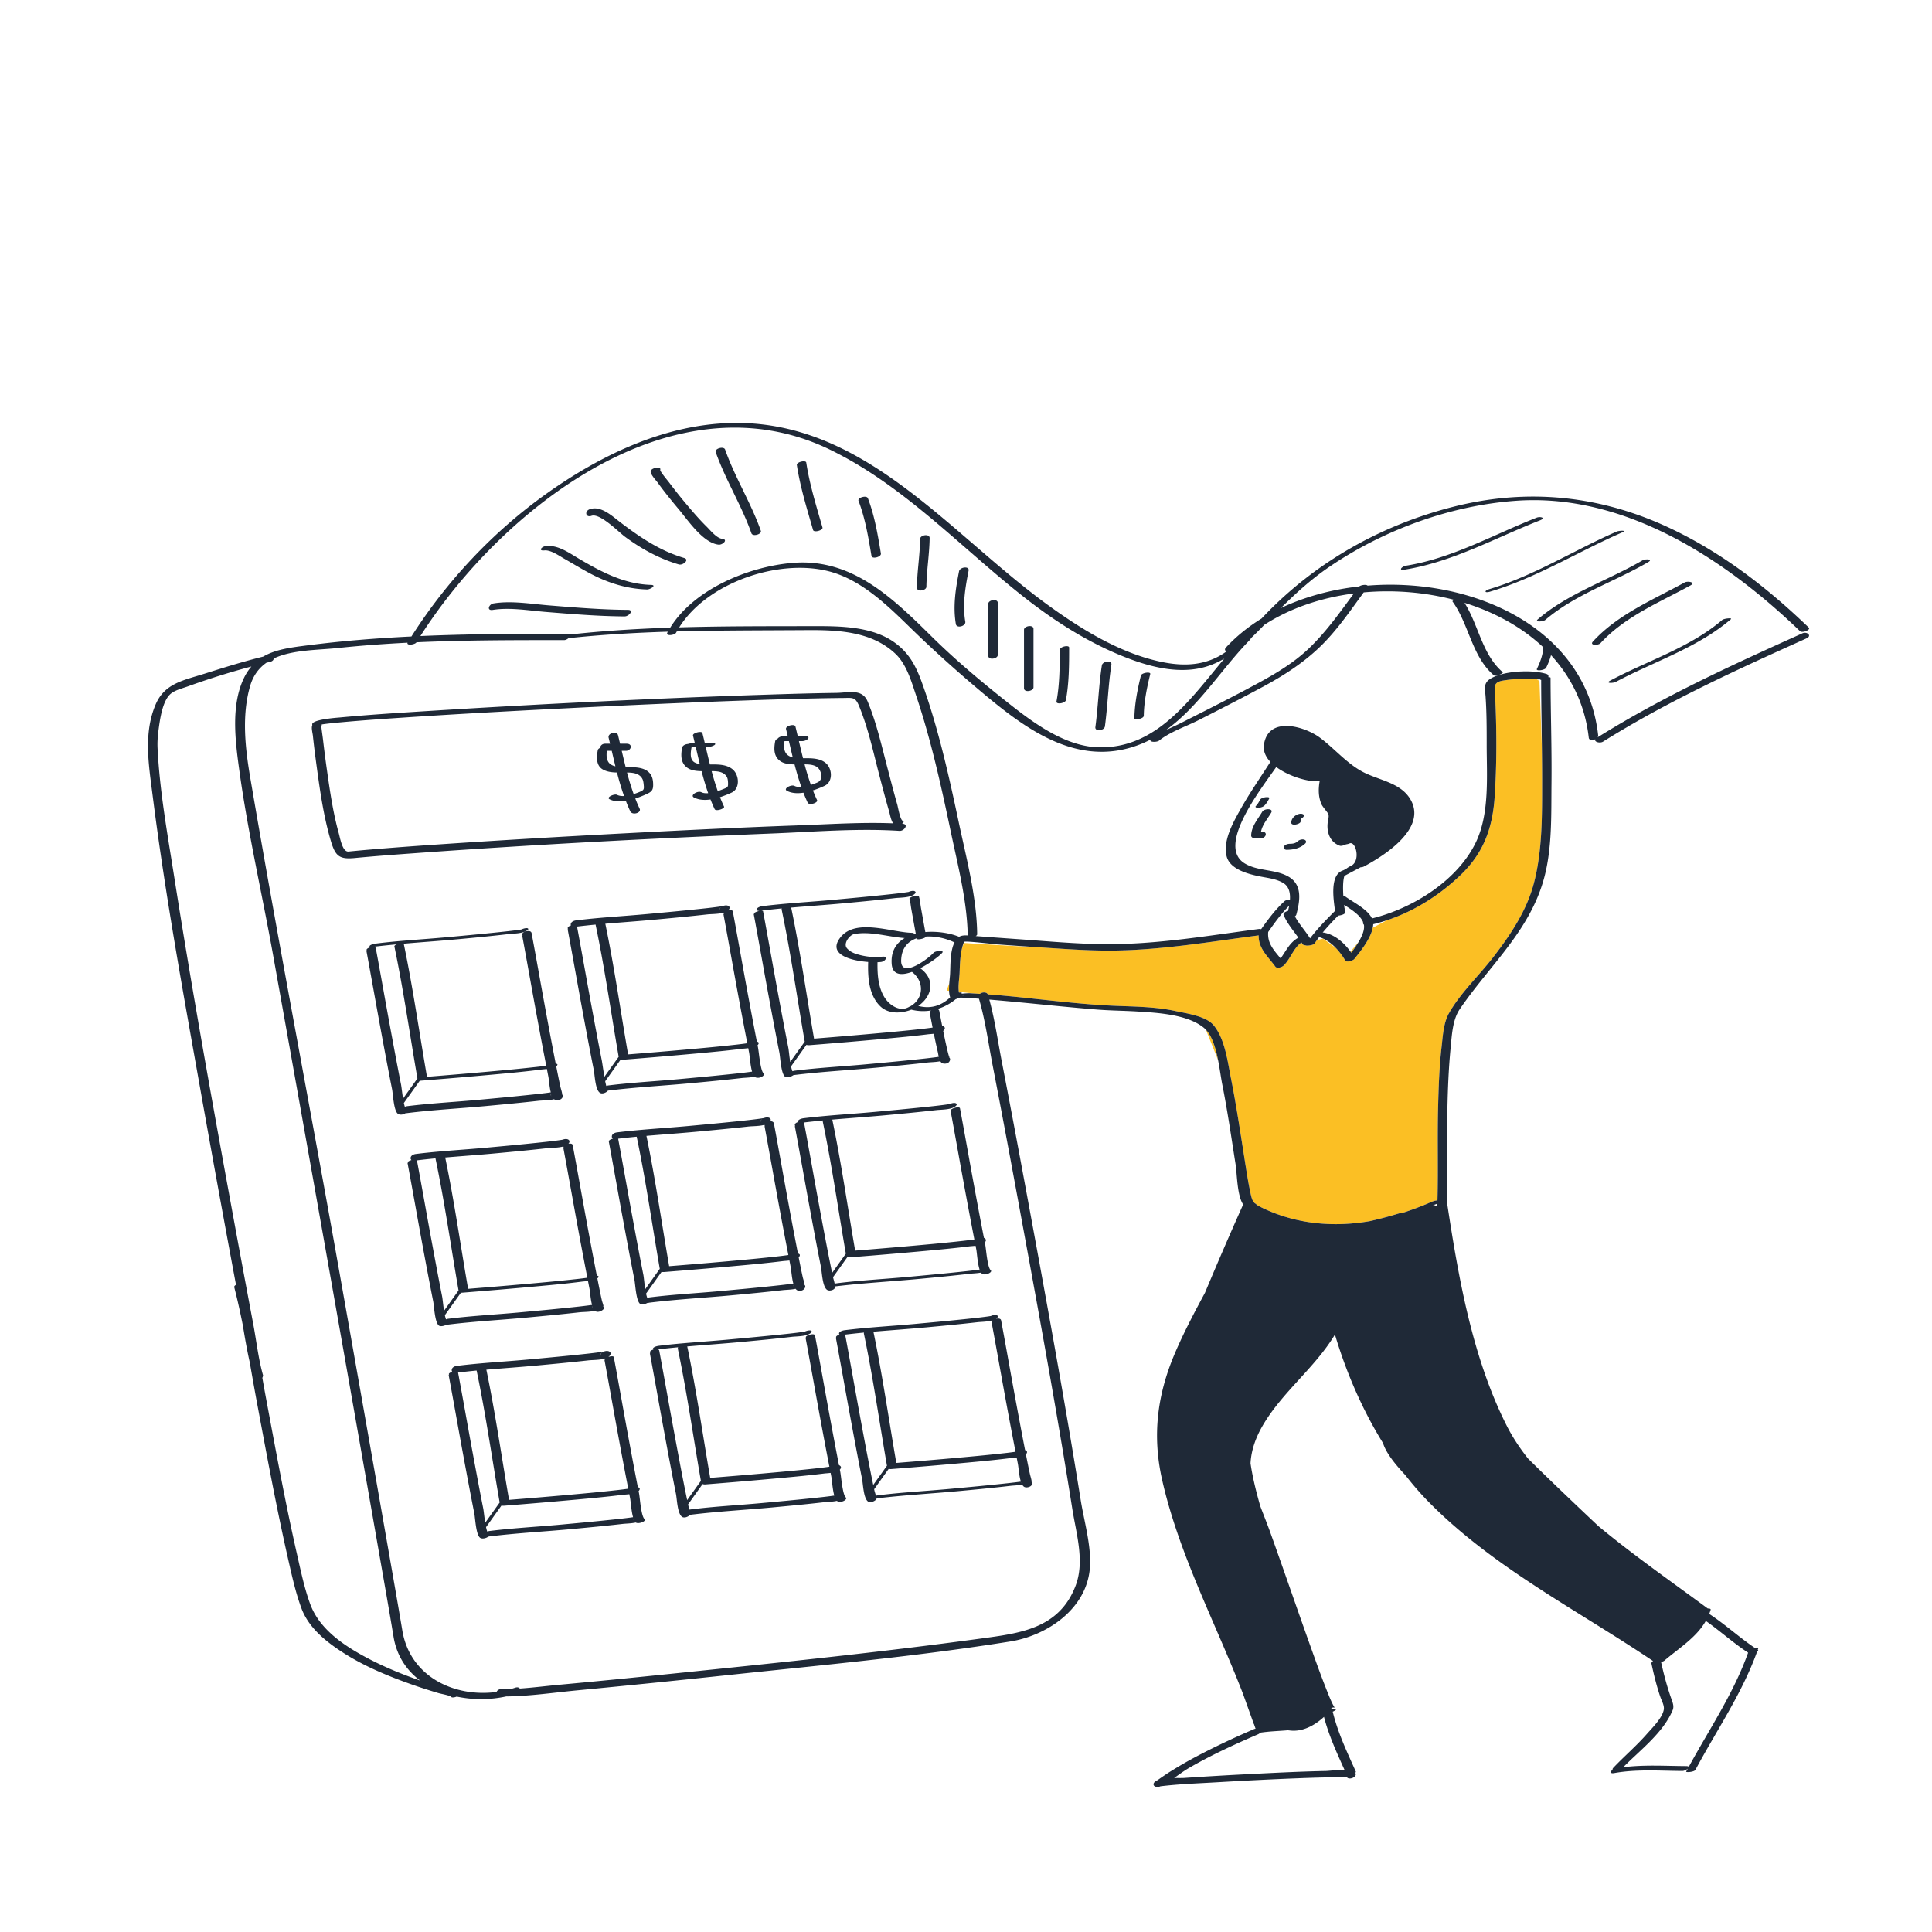 <svg xmlns="http://www.w3.org/2000/svg" xml:space="preserve" width="595.28" height="595.28"><path fill="#fbbf24" d="M441.393 371.275c.319.032.958-.178 1.485-.443l-.001.034c-.296.119-.681.273-1.128.45a18.942 18.942 0 0 0-.356-.041zm-69.832-53.995 3.76 9.401c-.716-3.62-1.788-7.313-3.76-9.401zm-76.117-11.67 4.717.496c.585.032 1.171.071 1.756.108.701-.561 2.029-.649 2.43.151 12.829.956 25.592 2.919 38.442 3.502 6.48.294 13.044.263 19.418 1.65 3.447.75 9.393 1.534 11.762 4.415 3.481 4.235 4.297 11.215 5.327 16.39 1.645 8.267 2.878 16.604 4.195 24.927.515 3.25.997 6.518 1.681 9.738.434 2.045.598 2.99 1.541 3.825.208.057.352.16.397.313.489.348 1.135.698 2.03 1.125 10.381 4.952 21.811 5.942 32.954 3.994 4.914-1.104 8.903-2.362 8.903-2.362l1.688-.355a93.328 93.328 0 0 0 6.979-2.599c1-.42 2.116-1.04 3.239-1.049.26-9.616-.054-19.251.203-28.869.164-6.121.362-12.272 1.063-18.359.386-3.357.573-7.462 2.281-10.469 3.552-6.255 9.266-11.59 13.652-17.277 5.235-6.788 10.208-14.169 12.451-22.552 2.747-10.265 2.588-21.465 2.599-32.028.003-3.188-.026-6.375-.063-9.563l-.755-20.885-.772-.579c-.071-.005-.144-.011-.228-.015a50.372 50.372 0 0 0-2.128-.084c-2.263-.031-4.563-.012-6.81.304-2.314.326-4.067.489-3.862 3.049.103 1.283.178 2.568.232 3.854.405 9.687.412 19.468-.24 29.144-.646 9.578-3.381 17.254-10.525 24.092-6.44 6.165-14.244 11.122-22.744 13.937-1.76.943-3.279 1.749-4.287 2.281-.699 3.423-3.646 7.089-5.683 9.625-.374.465-2.364 1.153-2.764.484-.812-1.356-1.803-2.725-2.959-3.923l-3.897-2.834-1.924.481c-.228.322-.458.643-.674.973-.433.66-2.675.827-2.858.574-.397.003-.747-.109-.909-.39-.06-.104-.127-.202-.189-.305h-.322c-2.28 1.703-3.254 5.025-5.312 6.985-.482.459-1.997 1.01-2.515.301-2.34-3.203-5.214-5.554-5.153-9.655a1.923 1.923 0 0 1-.317.072c-14.346 1.892-28.736 4.333-43.234 4.617-7.64.149-15.264-.405-22.883-.905l-.125-.009c-12.34-.611-24.252-1.405-24.252-1.405l-.575 1.581c-.614 2.467-.664 5.192-.757 7.636-.061 1.574-.506 4.043-.224 5.847zm123.197-15.433-2.531 3.037c.079.108.155.219.232.328.767-1.008 1.595-2.173 2.299-3.365zm-126.217 15.115a19.53 19.53 0 0 1 .066-2.345l-.824 2.265.758.08z"/><path fill="#1f2937" d="M391.685 250.395c-1.122 1.899-2.703 3.649-3.136 5.831h.229c1.97 0 1.351 2.046-.277 2.046h-1.667c-.596 0-1.357-.149-1.326-.902.117-2.837 2.042-4.935 3.418-7.267.619-1.051 3.568-1.079 2.759.292zm10.15 8.312c-.698-.192-1.532.059-2.049.549-.63.599-1.434.721-2.28.73-.681.007-1.527.189-1.9.836-.337.584.285 1.028.831 1.022 2.113-.023 4.141-.438 5.72-1.936.47-.446.28-1.035-.322-1.201zm-2.723-4.636c.448-.055 1.622-.376 1.643-.999.016-.476.159-.88.454-1.042.419-.23.854-.859.247-1.159-.641-.317-1.474-.056-2.054.264-.85.468-1.513 1.294-1.546 2.291-.023.651.761.705 1.256.645zm-11.418-5.177c.641-.035 1.468-.238 1.932-.718.615-.635 1.053-1.378 1.446-2.163.26-.518-1.021-.396-1.183-.369-.533.088-1.415.301-1.685.841-.338.675-.692 1.291-1.221 1.837-.47.486.408.588.711.572zm-256.401-29.786c35.295-2.216 70.639-3.971 105.986-5.107 6.802-.219 13.605-.419 20.411-.511 3.825-.052 7.962-1.404 9.658 2.683 2.744 6.617 4.335 13.776 6.156 20.685.97 3.68 1.91 7.371 2.959 11.029.227.791.864 4.639 1.66 5.004.524.241.292.615-.201.922.068.004.136.005.203.01 1.959.126.475 2.275-.983 2.182-12.921-.831-26.155.283-39.067.803-36.82 1.483-73.647 3.425-110.402 6.084-6.128.443-12.259.896-18.375 1.48-4.833.461-5.999-.638-7.41-5.44-2.15-7.319-3.25-14.982-4.28-22.526-.442-3.23-.862-6.466-1.199-9.709-.089-.858-.562-2.467-.166-3.304l.003-.005c-.771-1.708 7.895-2.273 8.492-2.329 8.836-.833 17.699-1.395 26.555-1.951zm43.278-.88c-17.195.867-34.389 1.793-51.567 2.952-5.726.386-11.453.78-17.168 1.298-1.841.167-3.685.334-5.52.568-.397.051-.794.109-1.191.169.026.157.002.339-.099.553-.063.132.38 3.094.475 3.908.341 2.962.714 5.921 1.133 8.873.958 6.75 1.919 13.609 3.748 20.189.414 1.488 1.122 5.829 3.013 5.639 2.375-.239 4.752-.454 7.13-.654a1300.75 1300.75 0 0 1 20.788-1.554c18.535-1.261 37.082-2.342 55.633-3.325 18.402-.975 36.811-1.877 55.227-2.541 9.606-.347 19.376-1.008 29.016-.62-.702-1.009-1-2.88-1.246-3.72-1.013-3.461-1.92-6.952-2.838-10.439-1.933-7.338-3.528-15.037-6.443-22.066-1.148-2.767-2.006-2.424-4.881-2.4-2.756.023-5.512.067-8.268.126-7.376.158-14.751.388-22.125.651-18.279.651-36.551 1.472-54.817 2.393zm-24.694 122.545c-8.173.757-16.427 1.19-24.573 2.202a2.134 2.134 0 0 1-.436.049c-.658.439-1.665.574-2.265.149-1.302-.921-1.514-6.128-1.789-7.511-1.151-5.795-2.237-11.603-3.313-17.413-1.559-8.426-3.033-16.869-4.605-25.293l.191.019c-.284-.265-.196-.651.688-.993.13-.051.384-.126.667-.179-.333.009-.574-.039-.588-.168v-.002c-.065-.592 1.736-.873 2.091-.917 7.227-.902 14.55-1.282 21.802-1.948 5.147-.473 10.294-.948 15.434-1.488 1.78-.187 3.561-.373 5.336-.596.62-.078 1.244-.147 1.861-.249.105-.018.193-.031.266-.043.724-.334 1.753-.583 2.028-.288l.027.029c.087.05.105.118.055.205-1.105 1.359-4.559 1.292-6.079 1.472-5.124.605-10.262 1.09-15.398 1.57-5.618.526-11.271.906-16.907 1.395a.18.18 0 0 1 .047.084c2.832 13.528 4.772 27.299 7.145 40.917.145-.01.33-.023.574-.043 1.429-.115 2.858-.23 4.288-.348 4.238-.348 8.475-.705 12.711-1.081 4.495-.399 8.991-.803 13.479-1.281 1.827-.194 3.658-.376 5.477-.639.071-.01.141-.023.211-.034-.899-4.599-1.77-9.203-2.624-13.81-1.621-8.745-3.151-17.507-4.782-26.25l.15.032c-.305-.39-.218-.907.664-1.248.549-.212 1.917-.455 2.083.44 1.512 8.105 2.928 16.229 4.428 24.336a1552.4 1552.4 0 0 0 2.998 15.854c.158.028.329.061.456.159.09.059.111.137.063.232-.04.177-.17.329-.354.463l.041.21c.405 2.051.806 4.103 1.259 6.144.131.59.773 2.481.386 2.208a.052.052 0 0 0-.011.002c.385.225.536.629.119 1.2l-.021.028c-.455.622-1.692.864-2.328.415-.032-.023-.06-.056-.091-.083-1.595.406-3.666.36-4.759.483-5.36.605-10.731 1.111-16.102 1.608zm10.058-53.715c-.082-.088-.008-.21.152-.339-.167.104-.262.221-.152.339zm9.915 50.025-.022-.067c-.158.226-.185.515.151.875-.256-.276-.267-.557-.129-.808zm-46.279-2.91c.143.717.332 2.575.615 4.314l4.434-6.208c-2.349-13.529-4.286-27.205-7.098-40.643-.05-.241.282-.483.736-.67-2.364.218-4.724.461-7.076.749a5.795 5.795 0 0 1-.182.033c.389-.002.732.096.795.434 1.571 8.424 3.043 16.867 4.605 25.293 1.033 5.569 2.067 11.141 3.171 16.698zm23.659 4.713c5.146-.472 10.294-.947 15.434-1.488 1.954-.206 3.909-.408 5.857-.662.395-.052.79-.108 1.184-.166-.437-1.729-.56-3.92-.753-4.887-.155-.772-.299-1.547-.452-2.32-.806.102-1.525.15-1.818.188-4.681.612-9.387 1.042-14.088 1.473a1798.67 1798.67 0 0 1-23.067 1.962c-.039.003-.11.01-.195.013l-4.894 6.852c.093.434.194.83.304 1.168.22-.093.456-.157.686-.186 7.227-.901 14.551-1.281 21.802-1.947zm15.271 67.059c-8.125.753-16.329 1.188-24.429 2.186-.198.05-.397.076-.586.078-.667.364-1.773.565-2.231.241-1.287-.911-1.5-6.079-1.773-7.454-1.151-5.795-2.237-11.603-3.313-17.413-1.559-8.426-3.033-16.869-4.605-25.293l.201-.001c-.234-.163-.119-.435.734-.765a4.02 4.02 0 0 1 .29-.092.65.65 0 0 1-.267-.464v-.002c-.097-.879.853-1.313 1.589-1.405 7.227-.902 14.55-1.282 21.802-1.948 5.146-.472 10.294-.947 15.434-1.488 1.954-.206 3.909-.408 5.857-.662.566-.074 1.133-.145 1.696-.237.27-.044.406-.067.464-.073.667-.272 1.52-.311 1.935.134l.027.029c.288.309.094.751-.125 1.021-.02.024-.046.044-.067.067.566-.095 1.23-.078 1.327.44 1.571 8.424 3.043 16.867 4.605 25.293.921 4.97 1.851 9.938 2.823 14.898.157.028.327.062.453.159.09.059.11.135.062.231-.039.176-.169.327-.351.461.063.316.121.634.184.951.388 1.952.77 3.907 1.211 5.848.131.577.783 2.193.314 1.862l-.094.025c.413.09.624.321.325.73l-.021.028c-.445.608-1.802 1.166-2.502.67-.05-.036-.095-.084-.142-.128-1.61.384-3.694.346-4.727.462-5.358.607-10.729 1.113-16.1 1.611zm20.06-3.431-.011-.033c-.142.188-.174.421.084.698-.207-.222-.203-.452-.073-.665zm-9.919-49.974c-.372-.398-.18-.814.241-1.122-.372.228-.727.602-.241 1.122zm-35.464 4.108c2.78 13.383 4.707 26.997 7.053 40.462.145-.01.331-.023.574-.043a1932.617 1932.617 0 0 0 16.999-1.429c4.495-.399 8.991-.804 13.479-1.281 1.827-.194 3.659-.375 5.477-.638.071-.01.141-.023.211-.034-.899-4.6-1.77-9.205-2.625-13.813-1.621-8.745-3.151-17.507-4.782-26.25l.183.023c-.12-.122-.173-.263-.135-.413-1.626.466-3.857.412-4.982.539-5.36.604-10.731 1.11-16.102 1.607-5.101.475-10.232.832-15.35 1.27zm-.94 42.858c.138.696.303 2.587.583 4.358l4.466-6.252c-2.349-13.53-4.286-27.206-7.098-40.644-.004-.021.002-.041.004-.062-1.914.181-3.823.388-5.728.619 1.57 8.42 3.042 16.858 4.603 25.281 1.032 5.572 2.066 11.143 3.17 16.7zm23.703 4.876c5.146-.473 10.294-.948 15.434-1.488 1.954-.205 3.909-.408 5.857-.662.397-.052.794-.109 1.19-.167-.479-1.731-.601-4.038-.803-5.048-.155-.773-.3-1.549-.452-2.322-.807.102-1.526.15-1.819.188-4.681.611-9.387 1.041-14.088 1.473-7.685.705-15.374 1.355-23.067 1.962-.038.003-.109.009-.192.013l-4.929 6.9c.104.481.22.924.352 1.286.245-.097.5-.161.714-.188 7.227-.902 14.551-1.282 21.803-1.947zm38.684 64.12-.021.028c-.411.562-2.082 1.012-2.681.588l-.015-.015c-1.38.319-3.001.316-4.03.435-5.247.604-10.506 1.101-15.764 1.59-8.433.785-16.948 1.234-25.355 2.269a2.82 2.82 0 0 1-.344.067c-.613.52-1.876.78-2.483.35-1.296-.917-1.508-6.107-1.782-7.486-1.151-5.795-2.237-11.603-3.313-17.413-1.559-8.426-3.033-16.869-4.605-25.293l.201.011c-.268-.219-.174-.556.703-.895a3.05 3.05 0 0 1 .205-.068.718.718 0 0 1-.15-.37v-.002c-.099-.898.809-1.351 1.578-1.447 7.227-.902 14.55-1.282 21.802-1.948 5.146-.472 10.294-.947 15.434-1.488 1.954-.206 3.909-.408 5.857-.662.566-.074 1.133-.145 1.696-.237.321-.053.462-.078.495-.077.659-.26 1.49-.285 1.913.168l.027.029c.29.311.111.788-.114 1.064a2.095 2.095 0 0 1-.445.393c.537-.158 1.607-.391 1.696.085 1.571 8.424 3.043 16.867 4.605 25.293.91 4.908 1.828 9.814 2.787 14.713.16.06.313.135.464.251.106.12.143.258.111.415a1.15 1.15 0 0 1-.337.568c.049.25.095.501.145.751.268 1.347.631 7.143 1.74 7.927l-.068.015c.144.079.186.202.048.391zm-13.313-50.616c-.426-.457-.159-.934.353-1.254-.415.221-.931.635-.353 1.254zm-35.458 4.139c2.754 13.264 4.674 26.753 6.991 40.103 6.043-.48 12.085-.982 18.124-1.522 4.438-.397 8.877-.798 13.307-1.279 1.689-.184 3.381-.362 5.063-.605l.235-.032c-.938-4.808-1.845-9.622-2.737-14.439-1.559-8.426-3.033-16.869-4.605-25.293h.202c-.143-.1-.157-.24.038-.407-1.634.53-3.981.465-5.164.599-5.36.604-10.731 1.11-16.102 1.607-5.102.472-10.233.829-15.352 1.268zm-.949 42.815c.141.708.319 2.58.601 4.333l4.448-6.228c-2.349-13.529-4.286-27.205-7.098-40.643v-.018c-1.91.181-3.815.388-5.716.618 1.567 8.406 3.036 16.831 4.595 25.238 1.032 5.571 2.066 11.143 3.17 16.7zm46.15 2.626c-.545-1.919-.711-4.823-.906-5.804-.084-.426-.164-.854-.248-1.28-.817.102-1.579.138-1.985.189-4.502.565-9.022.987-13.541 1.401a1798.67 1798.67 0 0 1-23.067 1.962c-.193.016-.52.022-.795-.052l-4.754 6.656c.111.517.234.985.374 1.359.244-.091.493-.15.69-.175 7.227-.902 14.55-1.282 21.802-1.948 5.146-.472 10.294-.947 15.434-1.488 1.954-.205 3.909-.408 5.857-.662.38-.048.759-.103 1.139-.158zm.241 1.03c-.168-.18-.177-.369-.088-.548l-.011-.031c-.101.164-.107.357.099.579zM230.4 306.14c.913 4.924 1.834 9.847 2.796 14.761.162.05.315.115.462.228a.366.366 0 0 1 .099.368 1.05 1.05 0 0 1-.341.542c.053.267.102.534.155.801.277 1.395.72 7.167 1.727 7.879l-.007.001c.173.108.212.284.024.541l-.021.028c-.519.709-1.957 1.065-2.692.545-.033-.023-.063-.062-.095-.091-1.377.303-2.98.304-3.975.418-5.247.605-10.506 1.101-15.764 1.59-8.427.785-16.937 1.234-25.338 2.267-.047.013-.094.022-.142.032-.48.621-1.756 1.155-2.478.644-1.429-1.011-1.554-5.494-1.857-7.01-1.142-5.705-2.212-11.423-3.273-17.144-1.621-8.745-3.151-17.507-4.782-26.25l.176.026c-.296-.319-.21-.762.675-1.105.042-.017.101-.035.158-.053a.698.698 0 0 1-.051-.19v-.002c-.095-.864.883-1.286 1.597-1.375 7.227-.902 14.551-1.282 21.802-1.948 5.147-.473 10.294-.948 15.434-1.488 1.954-.206 3.91-.408 5.858-.662.566-.074 1.133-.145 1.696-.237.238-.039.37-.061.44-.07.672-.281 1.543-.331 1.954.109l.027.029c.287.307.082.727-.133.992a1.806 1.806 0 0 1-.2.201c.582-.129 1.369-.189 1.465.329 1.571 8.425 3.042 16.868 4.604 25.294zm-8.428-25.609c-.335-.359-.188-.734.17-1.028-.331.226-.597.57-.17 1.028zm-35.467 4.087c2.768 13.315 4.692 26.859 7.02 40.26 5.731-.455 11.461-.93 17.188-1.439 4.496-.399 8.992-.804 13.479-1.281 1.777-.189 3.556-.375 5.327-.618.245-.034.49-.075.735-.109a1552.36 1552.36 0 0 1-2.751-14.516c-1.559-8.426-3.033-16.869-4.605-25.293l.194.017c-.142-.127-.186-.285-.083-.454-1.635.485-3.922.429-5.054.557-5.36.604-10.731 1.11-16.101 1.607-5.101.473-10.231.83-15.349 1.269zm-1.08 42.151c.154.782.458 3.025.793 5.004l4.401-6.162c-2.349-13.529-4.286-27.205-7.098-40.643-.006-.031-.001-.061-.002-.092-1.915.181-3.826.388-5.732.619.001.007.006.011.008.018 1.512 8.105 2.928 16.229 4.428 24.336 1.045 5.644 2.091 11.288 3.202 16.92zm46.454 3.879-.006-.018c-.09.149-.095.323.087.519-.152-.163-.162-.335-.081-.501zm-1.329-7.686c-.837.105-1.61.144-1.991.191-4.502.564-9.022.986-13.541 1.401-7.685.705-15.375 1.355-23.067 1.962a3.117 3.117 0 0 1-.742-.011l-4.741 6.638c.117.59.233 1.095.346 1.46.248-.089.498-.147.685-.17 7.227-.902 14.55-1.282 21.802-1.948 5.146-.472 10.294-.947 15.434-1.488 1.954-.206 3.909-.408 5.857-.662.379-.049.757-.104 1.135-.159-.551-1.933-.718-4.861-.914-5.848-.088-.454-.173-.911-.263-1.366zm4.81 21.536c.669-.275 1.527-.318 1.941.125l.027.029c.228.245.148.565-.002.823.523-.008 1.033.15 1.136.704 1.512 8.105 2.928 16.229 4.428 24.336a1572.37 1572.37 0 0 0 2.962 15.673c.162.059.315.134.467.25a.448.448 0 0 1 .11.412 1.14 1.14 0 0 1-.34.569l.003.015c.405 2.051.806 4.104 1.259 6.145.145.652.821 2.48.375 2.164a.077.077 0 0 1-.015.002c.417.253.591.701.151 1.304l-.021.028c-.487.667-1.659.874-2.333.397a1.732 1.732 0 0 1-.363-.375c-1.366.297-2.944.299-3.94.414-5.246.604-10.505 1.101-15.764 1.59-8.43.785-16.941 1.233-25.345 2.268a2.899 2.899 0 0 1-.643.092c-.699.373-1.748.622-2.203.3-1.28-.906-1.495-6.061-1.768-7.434-1.151-5.795-2.237-11.603-3.313-17.413-1.559-8.426-3.033-16.869-4.605-25.293l.197-.008c-.203-.131-.071-.365.757-.686a4.66 4.66 0 0 1 .352-.11.651.651 0 0 1-.349-.518v-.002c-.096-.875.863-1.304 1.592-1.395 7.227-.903 14.55-1.283 21.802-1.948 5.147-.472 10.294-.948 15.435-1.488 1.954-.206 3.909-.408 5.857-.662.566-.074 1.133-.145 1.696-.237.26-.042.394-.064.457-.071zm-.719 1.373c-.355-.381-.19-.78.2-1.083-.353.23-.659.591-.2 1.083zm-36.403 46.968c.137.689.292 2.591.572 4.374l4.477-6.268c-2.349-13.53-4.286-27.206-7.098-40.644-.005-.024-.001-.048-.003-.072-1.912.181-3.82.388-5.723.619 1.571 8.424 3.042 16.866 4.604 25.292 1.033 5.571 2.067 11.142 3.171 16.699zm46.332 3.084-.007-.022c-.123.165-.146.362.065.588-.173-.186-.168-.381-.058-.566zm-1.335-7.547c-.819.103-1.583.139-1.988.19-4.502.565-9.023.987-13.541 1.401-7.684.705-15.374 1.356-23.067 1.962-.19.015-.517.023-.792-.049l-4.786 6.7c.111.511.237.975.382 1.35a3.33 3.33 0 0 1 .717-.183c7.227-.902 14.55-1.282 21.802-1.948 5.147-.473 10.294-.948 15.434-1.488 1.954-.206 3.909-.408 5.857-.662.394-.051.788-.108 1.182-.165-.487-1.771-.615-4.125-.817-5.134-.13-.657-.253-1.316-.383-1.974zm-7.693-41.797c-1.622.444-3.809.392-4.915.517-5.36.604-10.731 1.11-16.102 1.608-5.101.473-10.231.829-15.349 1.268 2.76 13.282 4.682 26.792 7.001 40.161 6.044-.479 12.086-.981 18.125-1.522 4.438-.397 8.877-.798 13.307-1.279 1.689-.184 3.381-.362 5.063-.605l.236-.032a1469.33 1469.33 0 0 1-2.562-13.487c-1.621-8.745-3.151-17.507-4.782-26.25l.135.034a.822.822 0 0 1-.157-.413zm25.104 115.338-.021.028c-.507.694-1.97 1.06-2.691.55-.022-.016-.042-.043-.064-.062-1.375.31-2.979.31-3.995.426-5.247.604-10.506 1.101-15.764 1.59-8.431.785-16.944 1.233-25.35 2.268a3.026 3.026 0 0 1-.189.041c-.505.589-1.741 1.08-2.431.592-1.432-1.013-1.551-5.482-1.855-7-1.142-5.705-2.212-11.423-3.273-17.144-1.621-8.745-3.151-17.507-4.782-26.25l.178.025c-.294-.31-.208-.744.677-1.086.065-.025.156-.054.256-.083-.089-.042-.146-.1-.154-.178v-.002c-.064-.586 1.33-.909 1.709-.957 7.028-.877 14.146-1.259 21.198-1.904 5.205-.476 10.409-.955 15.608-1.494 2.097-.218 4.197-.428 6.288-.7.566-.074 1.133-.144 1.696-.236l.273-.044c.718-.335 1.738-.543 2.04-.219l.027.029c.148.159.078.258-.046.411-1.057 1.299-4.512 1.205-5.948 1.375-5.124.605-10.262 1.09-15.398 1.571-5.342.5-11.278.917-16.882 1.399 2.802 13.389 4.735 27.014 7.073 40.495 5.725-.455 11.449-.93 17.169-1.438 4.496-.399 8.992-.804 13.48-1.281 1.777-.189 3.556-.375 5.327-.618.25-.034.499-.076.748-.111-.929-4.771-1.831-9.548-2.715-14.327-1.559-8.426-3.033-16.869-4.605-25.293l.197.015c-.278-.243-.188-.605.694-.946.366-.142 1.875-.559 2.007.155 1.571 8.424 3.043 16.867 4.605 25.293.904 4.878 1.817 9.755 2.77 14.624.097.035.19.077.272.141.204.156.393.356.329.643a1.263 1.263 0 0 1-.334.598c.046.231.088.463.134.694.276 1.39.711 7.164 1.729 7.884a.059.059 0 0 1-.014.002c.17.104.21.274.027.524zm-13.371-50.834c-.112-.121-.054-.268.103-.417-.162.123-.244.265-.103.417zm-36.37 47.09c.267 1.343.539 2.686.821 4.026l4.228-5.92c-2.349-13.529-4.286-27.205-7.098-40.643a.758.758 0 0 1 .084-.52c-2.147.199-4.211.414-6.15.651a.547.547 0 0 1 .34.415c1.571 8.424 3.043 16.867 4.605 25.293 1.032 5.569 2.066 11.141 3.17 16.698zm46.149 2.639c-.544-1.932-.71-4.834-.905-5.816-.078-.392-.15-.785-.228-1.176-.793.099-1.542.133-1.978.188-4.502.564-9.023.986-13.541 1.401a1798.67 1798.67 0 0 1-23.067 1.962 2.09 2.09 0 0 1-.855-.108l-4.471 6.26c.037.166.069.333.107.499.06.265.221.721.341 1.121a3.11 3.11 0 0 1 .368-.074c7.227-.903 14.55-1.283 21.802-1.948 5.146-.472 10.294-.947 15.434-1.488 1.954-.206 3.909-.408 5.857-.662.379-.051.757-.106 1.136-.159zm.153.483a.277.277 0 0 0-.01-.026c-.095.159-.099.345.099.557-.162-.174-.173-.356-.089-.531zm-12.311-114.339c.053.01.105.021.158.03-.303-.37-.216-.867.667-1.208.046-.018.107-.037.166-.055-.013-.028-.028-.056-.032-.089v-.002c-.075-.684 1.201-1.018 1.677-1.077 7.227-.903 14.55-1.283 21.802-1.948 5.147-.473 10.294-.948 15.435-1.488 1.954-.205 3.909-.408 5.857-.662.566-.074 1.133-.145 1.696-.237l.303-.05c.708-.328 1.697-.487 2.033-.126l.027.029c.153.165.113.343-.021.508-1.137 1.397-4.618 1.28-6.165 1.458-5.247.604-10.506 1.101-15.764 1.59-5.414.504-10.862.869-16.293 1.34 2.788 13.347 4.718 26.926 7.046 40.363 5.725-.454 11.448-.929 17.167-1.437 4.496-.399 8.992-.804 13.48-1.281 1.777-.189 3.556-.375 5.327-.618.25-.034.501-.065.752-.099a1554.61 1554.61 0 0 1-2.713-14.315c-1.559-8.426-3.033-16.869-4.605-25.293l.203.005c-.255-.193-.154-.5.714-.835.303-.117 1.862-.577 1.98.054 1.572 8.424 3.043 16.867 4.605 25.293.903 4.873 1.815 9.745 2.767 14.609.096.036.189.079.271.143.206.158.398.374.334.662a1.287 1.287 0 0 1-.333.605c.045.227.086.454.131.68.271 1.361.659 7.15 1.736 7.912a.704.704 0 0 0-.049.011c.153.085.195.224.041.436l-.021.028c-.445.608-2.042 1.029-2.685.575a1.382 1.382 0 0 1-.324-.36c-1.306.235-2.747.267-3.592.367-5.124.605-10.262 1.09-15.398 1.57-8.604.805-17.289 1.271-25.87 2.308-.001.174-.067.375-.238.609a.729.729 0 0 0-.021.029c-.439.601-1.708.859-2.326.422-1.441-1.02-1.568-5.544-1.872-7.062-1.142-5.705-2.212-11.423-3.273-17.144-1.618-8.745-3.148-17.507-4.78-26.25zm47.053-5.84c-.157-.168-.108-.358.061-.539-.173.151-.254.332-.061.539zm10.008 50.398-.007-.02c-.068.074-.088.151-.016.229-.054-.057-.037-.13.023-.209zm-39.95-4.121a1.99 1.99 0 0 1-.869-.123l-4.467 6.253.012.055c.087.393.411 1.432.482 1.946.343-.079.655-.126.78-.142 7.227-.902 14.551-1.282 21.802-1.948 5.147-.473 10.294-.948 15.434-1.488 1.78-.187 3.561-.374 5.336-.596.438-.055.876-.115 1.314-.175-.637-1.898-.811-5.134-1.019-6.181-.076-.384-.147-.769-.223-1.152-.789.098-1.534.132-1.976.188-4.502.565-9.023.987-13.541 1.401-7.682.705-15.372 1.356-23.065 1.962zm-8.46-42.163c-1.973.188-3.942.398-5.907.637a.652.652 0 0 1 .154.312c1.512 8.105 2.928 16.229 4.428 24.336 1.044 5.644 2.091 11.288 3.202 16.919.313 1.589.632 3.177.967 4.762l4.227-5.919c-2.349-13.529-4.286-27.205-7.098-40.643a.784.784 0 0 1 .027-.404zm51.748 60.25c.706-.326 1.686-.476 2.027-.109l.027.029c.154.166.12.358-.016.525a2.205 2.205 0 0 1-.454.395c.62-.128 1.458-.135 1.582.526 1.512 8.105 2.928 16.229 4.428 24.336.964 5.211 1.936 10.421 2.953 15.622a.894.894 0 0 1 .274.133c.197.151.378.31.315.592a1.19 1.19 0 0 1-.338.582c.404 2.048.804 4.097 1.256 6.135.123.553.741 2.481.394 2.235l-.005.001c.363.208.498.587.096 1.136l-.021.028c-.434.593-1.713.859-2.325.425-.205-.145-.38-.366-.536-.634-1.311.239-2.76.27-3.609.371-5.124.605-10.262 1.09-15.398 1.571-8.593.804-17.267 1.27-25.837 2.303a.616.616 0 0 1-.12.27l-.021.028c-.429.588-1.827 1.147-2.502.67-1.422-1.004-1.543-5.451-1.846-6.966-1.142-5.705-2.212-11.424-3.273-17.144-1.621-8.745-3.151-17.507-4.782-26.25l.188.021c-.288-.277-.202-.676.684-1.019a3.14 3.14 0 0 1 .24-.078.336.336 0 0 1-.155-.246v-.002c-.077-.7 1.178-1.038 1.671-1.099 7.227-.903 14.55-1.283 21.802-1.948 5.146-.472 10.294-.948 15.434-1.488 1.954-.206 3.909-.408 5.857-.662.566-.074 1.133-.145 1.696-.237l.314-.052zm-.677.975c-.165-.177-.118-.375.055-.562-.176.156-.257.345-.055.562zm-36.381 47.05c.267 1.342.539 2.685.821 4.025l4.228-5.92c-2.349-13.529-4.285-27.205-7.098-40.643a.672.672 0 0 1 .036-.383c-1.987.189-3.97.401-5.948.642.089.07.162.157.186.286 1.571 8.424 3.043 16.868 4.605 25.293 1.032 5.572 2.066 11.143 3.17 16.7zm46.418 3.303-.006-.014c-.095.083-.131.172-.048.262-.063-.067-.033-.154.054-.248zm-1.412-7.721c-.81.101-1.567.137-1.985.189-4.502.565-9.023.987-13.541 1.401-7.685.705-15.375 1.356-23.067 1.961a2.322 2.322 0 0 1-.819-.072l-4.491 6.288c.037.166.069.333.107.499.074.327.327 1.036.429 1.495.325-.072.615-.117.736-.132 7.227-.903 14.55-1.283 21.802-1.948 5.147-.472 10.294-.948 15.435-1.488 1.78-.187 3.56-.374 5.336-.596.455-.057.909-.118 1.363-.182-.583-1.777-.712-4.396-.929-5.484-.129-.644-.249-1.288-.376-1.931zm-7.452-42.272c-1.508.462-3.523.452-4.62.578-5.247.604-10.506 1.101-15.764 1.59-5.415.504-10.863.87-16.295 1.34 2.792 13.368 4.723 26.971 7.057 40.429 6.042-.479 12.083-.981 18.12-1.521 4.438-.397 8.877-.798 13.307-1.279 1.689-.183 3.381-.362 5.063-.605.079-.012.159-.022.239-.033a1465.92 1465.92 0 0 1-2.553-13.442c-1.621-8.745-3.151-17.507-4.782-26.25l.16.03c-.206-.249-.225-.556.068-.837zm250.803-210.118c-21.351 9.614-42.799 19.363-62.679 31.815-.947.593-2.836.07-2.372-.739-.82.397-1.929.345-2.021-.47-1.153-10.173-5.394-18.664-11.631-25.439-.364 1.327-.884 2.616-1.479 3.841-.412.847-3.229 1.133-2.883.42.996-2.049 1.885-4.375 1.982-6.679-6.615-6.261-15.048-10.842-24.272-13.704 4.341 6.837 5.431 15.948 11.764 21.354.387.33-2.16 1.459-2.735.968-6.805-5.809-7.633-15.742-12.747-22.761-.063-.087.188-.28.566-.472-8.986-2.366-18.588-3.145-27.906-2.308-4.259 5.813-8.375 11.891-13.589 16.881-5.229 5.004-11.197 8.817-17.544 12.241-6.553 3.534-13.187 6.915-19.828 10.282-3.805 1.929-8.738 3.57-12.081 6.259-.722.581-3.336.524-2.518-.374a33.902 33.902 0 0 1-5.875 2.417c-18.157 5.518-33.507-6.226-46.736-17.364-7.505-6.319-14.662-12.764-21.685-19.617-7.07-6.9-15.058-14.668-24.917-17.218-15.339-3.967-37.372 3.327-46.138 17.271 13.704-.401 27.43-.355 41.133-.381 8.221-.016 18.121-.022 25.137 4.979 4.612 3.287 6.695 7.351 8.555 12.521 4.975 13.831 8.224 28.366 11.264 42.723 2.376 11.221 5.593 23.175 5.723 34.717.002.216-.181.406-.456.562 4.233.318 8.466.629 12.701.925 9.066.632 18.2 1.506 27.294 1.565 15.814.104 31.527-2.604 47.158-4.664.347-.046.607-.018.799.057 2.172-3.081 4.421-6.103 7.222-8.653.317-.289 1.04-.444 1.651-.432.134-2.081-.267-4.095-2.084-5.17-2.041-1.208-4.422-1.479-6.712-1.92-3.492-.672-9.612-2.082-10.693-6.222-1.26-4.827 1.999-10.519 4.261-14.561 2.817-5.035 6.105-9.746 9.2-14.604-1.446-1.55-2.274-3.342-1.981-5.308 1.335-8.954 12.516-5.648 17.187-2.191 4.423 3.273 8.142 7.777 12.996 10.436 4.941 2.707 11.69 3.314 14.84 8.431 5.566 9.044-8.017 17.565-14.264 20.9-.248.132-.608.198-.974.208l-4.986 2.649c-.475 1.412-.477 3.823-.338 6.091.177.008.328.043.429.123 2.171 1.714 7 3.918 8.393 6.904 12.579-3.078 26.343-11.662 32.025-23.483 4.271-8.884 3.319-20.519 3.322-30.129.001-4.916 0-9.857-.343-14.763-.163-2.326-.766-4.096 1.497-5.487 3.987-2.453 12.826-2.879 17.271-1.472.373.118.619.343.6.75l-.001.038a.705.705 0 0 1-.041.204c.401-.012.696.055.697.217.021 10.872.396 21.745.285 32.617-.096 9.462.232 19.704-2.235 28.924-4.406 16.463-16.835 27.005-26.068 40.598-2.184 3.216-2.407 8.111-2.77 11.822-.603 6.171-.856 12.375-.99 18.572-.206 9.534.097 19.09-.199 28.621 3.516 23.178 7.78 48.09 18.429 69.189 1.837 3.641 4.084 7.013 6.601 10.189 6.329 6.274 14.716 14.26 21.687 20.832 10.834 8.976 22.386 17.032 33.703 25.379.551-.025.977.096.878.42-.13.429-.279.843-.438 1.248 4.916 3.211 9.235 7.225 14.103 10.502.583-.055 1.061.004.991.205-.043.125-.092.248-.136.372l.069.047c.167.107.025.3-.267.496-4.674 12.99-12.535 24.302-19 36.419-.378.708-3.026.861-2.852.535.158-.297.321-.591.481-.887-.421.361-1.158.708-1.637.705-7-.042-14.036-.598-20.97.64-1.45.259-1.257-.488-.549-1.013-.063-.165-.003-.381.262-.659 3.363-3.532 7.103-6.726 10.32-10.395 1.526-1.74 4.733-4.877 5.188-7.459.229-1.298-.674-2.792-1.079-3.979-1.133-3.331-1.964-6.729-2.706-10.167-.073-.338.145-.641.487-.87a.806.806 0 0 1-.174-.086c-23.265-15.659-49.309-28.837-69.118-49.062-2.497-2.549-4.85-5.294-7.087-8.166-3.247-3.434-5.673-6.63-6.632-9.234-.076-.207-.157-.422-.236-.633-6.399-10.34-11.355-21.852-14.776-33.385-6.217 10.315-16.196 17.665-22.252 28.036-2.108 3.609-3.549 7.557-3.756 11.636.456 3.197 1.364 7.496 3.017 13.24 1.019 2.702 2.11 5.384 3.075 8.071 4.157 11.579 8.139 23.219 12.277 34.805 1.614 4.518 3.218 9.045 4.989 13.504.585 1.472 1.159 2.959 1.855 4.383 1.007 2.06.902.853-.41 1.417.166.041.28.114.306.233l.016.063c.781-.117 1.508-.096 1.176.198-.336.298-.661.49-.976.609 1.549 6.454 4.412 12.424 7.117 18.463.05.111-.025.238-.174.365.016.024.043.044.057.069.666 1.299-2.115 2.311-2.662 1.242.127.248-3.722.077-4.76.092-3.26.047-6.519.149-9.777.273-8.473.323-16.943.749-25.409 1.247-5.769.339-11.598.537-17.34 1.225a1.55 1.55 0 0 1-.113.008c-.542.245-1.306.326-1.823-.028-.448-.308-.408-.804-.074-1.185.246-.281.601-.498 1.018-.674a9.23 9.23 0 0 1 .449-.335c1.204-.839 2.411-1.671 3.659-2.443 2.346-1.45 4.723-2.853 7.156-4.152 5.997-3.203 12.146-6.081 18.386-8.773.172-.074.347-.118.518-.139l-.008-.016c-.155-.471-.324-.937-.483-1.406l-.042-.012-3.341-9.318c-8.458-21.895-19.695-42.865-24.903-65.862-3.077-13.587-1.593-26.094 3.879-38.967 2.729-6.421 5.995-12.589 9.304-18.735a1232.942 1232.942 0 0 1 11.727-27.117l.151.052c-1.995-2.649-1.989-9.667-2.414-12.349-1.313-8.293-2.506-16.615-4.145-24.853-.379-1.906-.723-4.622-1.269-7.386-.715-3.62-1.788-7.313-3.76-9.401a6.49 6.49 0 0 0-.545-.532c-5.004-4.176-14.157-4.686-20.373-5.078-4.168-.263-8.347-.274-12.51-.603-8.048-.635-16.079-1.487-24.115-2.249a911.947 911.947 0 0 0-9.193-.833c1.698 6.168 2.6 12.675 3.811 18.925 2.662 13.731 5.235 27.479 7.774 41.234 5.78 31.305 11.537 62.632 16.576 94.067 1.053 6.569 3.391 14.379 2.809 21.096-1.08 12.463-13.159 20.642-24.499 22.458-28.545 4.57-57.476 7.227-86.211 10.276-15.623 1.658-31.251 3.271-46.893 4.749-7.313.691-14.835 1.826-22.223 1.907a36.605 36.605 0 0 1-15.247.048c-.289.109-.541.18-.614.195l-.033.006c-.731.143-1.036.028-1.07-.187a.438.438 0 0 0-.025.02c-.537-.429-2.988-.841-3.959-1.131-2.81-.841-5.609-1.727-8.373-2.711-7.063-2.515-14.126-5.416-20.481-9.44-5.401-3.42-10.987-7.755-13.287-13.958-1.763-4.753-2.873-9.773-3.997-14.706-3.683-16.171-6.681-32.498-9.732-48.797-.768-4.102-1.483-8.231-2.214-12.361-.831-3.69-1.485-7.459-2.093-11.229-.792-3.965-1.652-7.911-2.659-11.81-.072-.28.168-.547.538-.755a7007.916 7007.916 0 0 1-10.904-59.769c-5.37-30.227-10.934-60.513-14.784-90.979-1.176-9.307-2.91-19.182.957-28.154 2.773-6.434 8.617-7.371 14.926-9.368 5.996-1.897 12.054-3.793 18.172-5.296 3.849-2.264 8.635-2.827 13.732-3.481 10.634-1.365 21.287-2.204 31.955-2.726 10.827-17.031 25.1-32.252 41.534-43.954 15.587-11.098 33.851-20.158 53.213-21.627 43.284-3.285 70.074 33.317 101.782 56.2 10.433 7.529 22.551 14.936 35.385 17.379 6.87 1.308 13.483.793 19.236-3.407-.492-.21-.71-.629-.171-1.212 3.173-3.427 6.872-6.391 10.948-8.905.288-.302.575-.604.864-.905 15.845-16.548 36.027-27.906 58.262-33.542 22.932-5.812 45.395-3.488 66.842 6.656 16.049 7.591 29.916 18.321 42.647 30.576.714.687-2.007 1.768-2.699 1.102-23.045-22.183-53.9-42.5-87.325-40.184-20.333 1.409-41.012 8.978-57.823 20.452-5.463 3.729-10.202 8.049-14.806 12.611 7.363-3.489 15.615-5.708 24.129-6.656.651-.493 2.229-.656 2.591-.25 32.255-2.601 67.261 12.818 71.032 46.087a.982.982 0 0 1-.163.65c20.029-12.517 41.593-22.364 63.092-32.044 1.437-.645 3.069.744 1.25 1.564zM129.458 517.809c-4.174-3.14-7.228-7.608-8.202-13.507-1.401-8.489-2.91-16.96-4.392-25.436-10.75-61.484-21.662-122.941-32.679-184.378-3.4-18.958-7.816-38.017-10.442-57.098-1.236-8.987-2.69-20.092 1.472-28.586a16.233 16.233 0 0 1 2.253-3.446 235.323 235.323 0 0 0-19.601 6.132c-1.605.579-3.812 1.112-5.179 2.203-2.699 2.155-3.447 8.312-3.859 11.392-.253 1.896-.368 3.656-.273 5.563.662 13.288 3.089 26.595 5.152 39.716 5.173 32.91 11.058 65.709 17.057 98.477a7188.24 7188.24 0 0 0 7.253 39.053c.992 5.251 1.586 10.821 3.064 15.965l-.093-.048c.038.225-.018.479-.159.714.398 2.25.8 4.497 1.219 6.734 2.996 15.996 5.913 32.03 9.528 47.9 1.156 5.075 2.23 10.289 4.044 15.182 2.438 6.572 8.311 11.194 14.181 14.646 6.199 3.642 12.863 6.469 19.656 8.822zm312.291-146.493c.616.082.569.155.227.256l.887-.187c.006-.173.008-.346.014-.519l.001-.034c-.526.266-1.166.476-1.485.443.139.015.254.028.356.041zm-33.806 157.683c-2.092 1.923-5.892 4.657-10.28 4.218-.289-.029-.569-.061-.851-.092-2.747.24-5.618.3-8.521.742-.122.179-.344.354-.695.505-7.211 3.111-14.402 6.398-21.204 10.337-1.545.895-3.078 2.037-4.627 3.124 1.247-.006 2.384.03 3.083-.019 7.276-.503 14.559-.916 21.842-1.281 7.285-.366 14.576-.723 21.87-.868.771-.015 3.455-.353 5.721-.307-2.415-5.346-4.866-10.672-6.338-16.359zm117.647-29.566c-2.949 5.167-8.276 8.378-12.821 12.276-.172.148-.554.275-.97.355.874 4.013 1.935 7.914 3.317 11.78.379 1.06.701 2.042.241 3.126-2.982 7.028-9.957 12.199-15.221 17.548 6.435-.823 12.934-.396 19.416-.356.484.003.716.098.779.237 6.344-11.641 13.814-22.626 18.292-35.186-4.555-2.977-8.592-6.65-13.033-9.78zM414.146 278.808c.041.384.08.736.117 1.055.129.053.161.142.032.277.054.456.1.818.126 1.054.052.46-1.227.858-2.103.935-1.659 1.678-3.287 3.394-4.782 5.215.113-.013.213-.017.289-.003 3.463.615 6.226 3.062 8.286 5.874.079.108.155.219.232.328.767-1.008 1.594-2.173 2.299-3.365 1.108-1.875 1.886-3.805 1.595-5.277-.25-.207-.343-.495-.242-.779-.945-2.192-3.539-3.844-5.849-5.314zm-14.715 2.967c-.06.227-.225.422-.445.583 1.307 2.413 3.214 4.44 4.667 6.772 2.298-3.047 5.001-5.78 7.697-8.477-.546-3.914-1.585-11.058 2.364-12.434.659-.229 1.448-.846.622-.166.586-.483 1.128-.909 1.833-1.217 3.244-1.417 1.566-7.991-.431-6.923-.159.085-.579.183-1.029.254-.621.321-1.489.557-1.899.412-3.274-1.163-4.264-4.686-3.595-7.909.37-1.779.149-1.824-.95-3.262-.43-.563-.956-1.191-1.213-1.867-.822-2.158-.849-4.173-.523-6.428a.552.552 0 0 1 .108-.237l-.195-.215a2.023 2.023 0 0 1-.334.052c-3.143.188-8.995-1.496-12.875-4.38-5.103 7.297-18.56 24.542-9.591 29.773 4.152 2.421 9.378 1.647 13.44 4.052 4.283 2.538 3.456 7.45 2.349 11.617zm-8.677 5.387c-.313 3.5 1.809 5.697 3.821 8.139 1.705-2.31 2.785-4.929 5.47-6.384-1.596-2.264-3.418-4.36-4.522-6.947-.254-.595.521-1.124 1.342-1.279.127-.517.25-1.065.354-1.629-2.461 2.444-4.475 5.259-6.465 8.1zm-93.714 3.055a13.02 13.02 0 0 0-.615 1.91c-.614 2.467-.664 5.192-.757 7.636-.061 1.574-.506 4.043-.224 5.848.01.066.014.138.026.202.607-.058 1.068.012.806.307-.018.021-.038.039-.056.059a24.18 24.18 0 0 1 2.542-.157c.466.022.932.061 1.398.086.585.032 1.171.071 1.756.108.701-.561 2.029-.649 2.43.151 12.829.956 25.592 2.919 38.442 3.502 6.48.294 13.044.263 19.418 1.65 3.447.75 9.393 1.534 11.762 4.415 3.481 4.235 4.297 11.215 5.327 16.39 1.645 8.267 2.878 16.604 4.195 24.927.515 3.25.997 6.518 1.681 9.738.434 2.045.598 2.99 1.541 3.825.208.057.352.16.397.313.489.348 1.135.698 2.03 1.125 10.381 4.952 21.811 5.942 32.954 3.994 4.914-1.104 8.903-2.362 8.903-2.362l1.688-.355a93.328 93.328 0 0 0 6.979-2.599c1-.42 2.116-1.04 3.239-1.049.26-9.616-.054-19.251.203-28.869.164-6.121.362-12.272 1.063-18.359.386-3.357.573-7.462 2.281-10.469 3.552-6.255 9.266-11.59 13.652-17.277 5.235-6.788 10.208-14.169 12.451-22.552 2.747-10.265 2.588-21.465 2.599-32.028.003-3.188-.026-6.375-.063-9.563-.083-7.042-.219-14.084-.232-21.127 0-.042.012-.083.025-.123-.418-.089-.723-.335-.703-.79-.041.91.723.678-.618.576-.071-.005-.144-.011-.228-.015a50.372 50.372 0 0 0-2.128-.084c-2.263-.031-4.563-.012-6.81.304-2.314.326-4.067.489-3.862 3.049.103 1.283.178 2.568.232 3.854.405 9.687.412 19.468-.24 29.144-.646 9.578-3.381 17.254-10.525 24.092-6.44 6.165-14.244 11.122-22.744 13.937a52.232 52.232 0 0 1-4.146 1.183c-.001.034.006.066.003.1-.022.33-.077.663-.145.999-.699 3.423-3.646 7.089-5.683 9.625-.374.465-2.364 1.153-2.764.484-.812-1.356-1.803-2.725-2.959-3.923-1.449-1.502-3.162-2.728-5.121-3.313-.239.316-.472.637-.701.96-.228.322-.458.643-.674.973-.433.66-2.675.827-2.858.574-.397.003-.747-.109-.909-.39-.06-.104-.127-.202-.189-.305-.031-.052-.063-.102-.095-.153-.076.051-.154.099-.227.153-2.28 1.703-3.254 5.025-5.312 6.985-.482.459-1.997 1.01-2.515.301-2.34-3.203-5.214-5.554-5.153-9.655a1.923 1.923 0 0 1-.317.072c-14.346 1.892-28.736 4.333-43.234 4.617-7.64.149-15.264-.405-22.883-.905l-.125-.009a2168.35 2168.35 0 0 1-13.952-.962c-.998-.074-10.086-1.179-10.256-.775zm-7.714 35.719-.001-.006c-.159.146-.226.321-.042.518-.15-.16-.109-.34.043-.512zm-1.596-7.425c-.721.082-1.386.115-1.788.166-4.502.565-9.023.987-13.541 1.401-7.684.705-15.374 1.356-23.067 1.962-.229.018-.577 0-.857-.111l-4.746 6.645c.125.576.27 1.087.437 1.484.269-.09.532-.146.696-.167 7.227-.902 14.55-1.282 21.802-1.948 5.147-.473 10.294-.948 15.434-1.488 1.954-.205 3.909-.408 5.858-.662.428-.056.856-.116 1.285-.179-.131-.573-.212-1.131-.292-1.474a199.166 199.166 0 0 1-1.221-5.629zm-53.127-37.903c.273-.001.49.056.524.237 1.571 8.424 3.043 16.867 4.605 25.293 1.033 5.571 2.067 11.142 3.17 16.699.138.692.297 2.589.577 4.368l4.472-6.262c-2.349-13.53-4.286-27.206-7.098-40.644a.747.747 0 0 1 .026-.391 226.99 226.99 0 0 0-6.12.663 1.969 1.969 0 0 1-.156.037zm45.917 29.426c4.091-2.312 4.386-7.597.467-10.583-3.174 1.148-5.972 1.051-6.238-2.413-.299-3.904 1.386-6.462 3.994-8.005-5.105-.345-10.467-2.18-15.52-1.243-1.46.271-3.519 2.976-2.242 4.405.72.806 1.64 1.324 2.66 1.666 2.585.865 5.476 1.221 8.19.904 2.007-.234 1.028 1.465-.389 1.631-.3.035-.661.059-1.062.073-.08 3.851.222 8.219 2.518 11.368 1.349 1.85 3.961 3.63 6.372 2.778.217-.077.414-.17.615-.261.163-.108.386-.219.635-.32zm2.422-.098c3.77 1.001 7.08-.027 9.828-2.642-.22-.568-.314-1.262-.346-2.002a19.53 19.53 0 0 1 .066-2.345c.086-1.075.211-2.115.25-2.931.141-2.932-.009-6.944 1.374-9.703a.882.882 0 0 1-.307-.065c-2.425-1.14-5.591-1.856-8.478-1.676-.233.611-2.791 1.154-2.883.649l-.019-.105c-2.666.909-4.639 2.974-4.766 6.738-.199 5.891 8.293-.372 9.967-2.271.573-.65 3.467-.897 2.681-.005-.913 1.036-3.779 3.207-6.809 4.762a.526.526 0 0 1 .167.078c4.826 3.617 3.297 8.745-.725 11.518zm13.6-3.004c.242-.142.361-.321.118-.549.172.161.093.359-.118.549zm-88.005-112.383c-.071.129-.151.254-.22.384-.432.809-3.331 1.161-2.691-.036.049-.092.104-.18.154-.271-10.218.319-20.424.909-30.609 2-.385.334-.916.6-1.389.599-15.157-.009-30.32-.01-45.454.667l-.015.024c-.446.724-3.154 1.069-2.729.103-7.164.361-14.321.883-21.468 1.64-6.272.665-14.035.509-19.769 3.231-.031.425-.371.858-1.108 1.029-.384.089-.769.187-1.153.279-2.298 1.618-4.087 3.922-5.043 7.255-2.617 9.123-1.48 19.124.089 28.332 8.616 50.558 18.373 100.968 27.322 151.474 5.205 29.376 10.404 58.753 15.538 88.142 1.339 7.667 2.693 15.332 3.977 23.008 2.362 14.121 15.918 20.661 29.028 18.913.184-.471.686-.879 1.417-.869a62.66 62.66 0 0 0 3.001-.042c.44-.125.877-.257 1.313-.401.726-.24 1.212-.062 1.431.259 4.143-.279 8.3-.814 12.382-1.188 11.82-1.084 23.631-2.267 35.438-3.483 31.481-3.243 63.005-6.47 94.366-10.75 11.91-1.625 24-3.005 29.064-16.262 2.854-7.472.22-15.925-.994-23.557-4.952-31.129-10.641-62.148-16.355-93.145-2.675-14.512-5.378-29.02-8.187-43.506-1.324-6.831-2.276-13.965-4.237-20.663l-.031-.002c-1.373-.105-2.746-.212-4.122-.278-.524-.025-1.051-.052-1.576-.05l-.166-.001a4.1 4.1 0 0 1-.54.165 2.354 2.354 0 0 1-.716.299 16.146 16.146 0 0 1-5.609 3.028c.272.113.479.32.542.648.285 1.502.575 3.005.87 4.506.175.039.345.096.486.205.205.157.394.359.33.646-.067.303-.245.548-.493.751.31 1.53.626 3.06.973 4.581.22.963.433 1.932.705 2.882.261.915.503.762-.064.554.479.243.726.725.302 1.396l-.026.041c-.401.636-1.403.747-2.049.549-.303-.093-.533-.34-.717-.657-1.388.276-2.985.284-3.903.39-5.246.604-10.505 1.101-15.764 1.59-8.418.784-16.919 1.232-25.312 2.264a4.21 4.21 0 0 1-.337.07c-.65.48-1.945.87-2.501.478-1.283-.908-1.497-6.068-1.77-7.442-1.151-5.795-2.237-11.603-3.313-17.413-1.559-8.426-3.033-16.869-4.605-25.293l.197-.005c-.216-.144-.09-.393.749-.718.102-.04.447-.146.819-.221-.437.004-.777-.107-.807-.378v-.002c-.076-.694 1.187-1.031 1.673-1.092 7.227-.902 14.55-1.282 21.802-1.948 5.147-.473 10.294-.948 15.434-1.488 1.954-.206 3.909-.408 5.857-.662.566-.074 1.133-.145 1.696-.237l.308-.05c.707-.328 1.69-.48 2.031-.116l.027.029c.154.166.118.353-.018.519-1.142 1.404-4.606 1.285-6.164 1.465-5.246.604-10.505 1.101-15.764 1.59-5.415.504-10.863.87-16.295 1.34 2.788 13.348 4.718 26.931 7.047 40.37 5.725-.455 11.449-.929 17.169-1.438 4.496-.399 8.992-.804 13.48-1.281 1.777-.189 3.556-.375 5.327-.618.183-.025.367-.048.551-.072-.283-1.436-.56-2.874-.833-4.311-.071-.376.077-.704.336-.959a14.85 14.85 0 0 1-6.07-.256c-.258.103-.515.208-.784.293-2.913.922-6.438.936-8.771-1.329-3.552-3.45-3.878-8.968-3.725-13.649-5.382-.397-12.689-2.331-8.545-7.584 4.692-5.949 15.68-1.563 21.902-1.401.58.015.81.171.826.38.157-.044.318-.082.478-.122-.462-2.548-.924-5.096-1.383-7.644-.179-.991-.244-2.111-.555-3.073-.177-.545 2.698-1.393 2.897-.776.369 1.141.446 2.468.658 3.645.442 2.455.887 4.909 1.332 7.363 3.695-.318 7.622.31 10.413 1.463.768-.438 1.665-.479 2.646-.419-.189-10.677-3.066-21.712-5.244-32.089-2.949-14.057-6.079-28.239-10.664-41.868-1.473-4.379-2.941-9.633-6.428-12.898-7.356-6.888-17.747-7.301-27.304-7.233-13.33.093-26.671.049-39.994.407zm70.803 80.684c-.175.153-.255.34-.057.553-.162-.174-.115-.368.057-.553zm97.875-72.287a28.592 28.592 0 0 1-3.88 1.876c-9.25 3.586-19.799.558-28.523-3.092-10.89-4.557-20.801-11.006-30.028-18.326-19.335-15.339-36.508-33.894-58.974-44.819-48.183-23.43-101.069 17.918-126.278 57.387 15.073-.661 30.175-.711 45.293-.702.412 0 .653.089.779.226 10.273-1.13 20.58-1.76 30.9-2.11 7.475-12.051 24.555-18.959 38.037-19.977 18.097-1.366 30.59 10.933 42.594 22.783 6.987 6.897 14.529 13.259 22.212 19.37 8.083 6.429 18.313 14.433 29.176 14.691 17.86.425 28.138-14.744 38.692-27.307zm39.928-20.092c-10.031 1.292-19.611 4.495-27.587 9.664l-.917.94a112.293 112.293 0 0 1-3.236 3.205c-.01.128-.086.282-.273.473-8.633 8.796-15.749 20.579-25.963 27.866 1.618-.796 3.284-1.513 4.792-2.278 6.669-3.385 13.359-6.736 19.964-10.246 6.844-3.637 13.749-7.314 19.398-12.721 5.286-5.062 9.502-11.029 13.822-16.903zm-216.577-2.644c-8.185-.232-15.244-3.972-22.136-8.034-3.089-1.821-6.468-4.323-10.226-3.933-1.304.135-2.492 1.554-.466 1.344 1.936-.201 4.507 1.638 6.063 2.526 2.508 1.432 4.974 2.932 7.514 4.309 5.648 3.063 11.621 5.016 18.061 5.198.938.027 3.137-1.355 1.19-1.41zm-7.081 7.7c-8.102-.049-16.179-.723-24.25-1.375-5.521-.446-11.593-1.51-17.121-.626-1.541.246-2.258 2.329-.286 2.014 5.275-.842 11.101.199 16.379.624 8.071.648 16.147 1.326 24.25 1.375 1.326.006 2.988-2.001 1.028-2.012zm17.318-15.987c-7.429-2.197-13.592-6.36-19.683-11.006-2.446-1.865-6.015-5.256-9.421-4.017-1.716.624-1.217 2.671.544 2.03 2.589-.942 8.454 5.067 10.331 6.453 5.062 3.737 10.517 6.736 16.565 8.524 1.272.377 3.423-1.465 1.664-1.984zm11.711-5.908c-1.718-.184-3.653-2.632-4.792-3.755-2.287-2.254-4.385-4.705-6.447-7.162a159.361 159.361 0 0 1-5.167-6.514c-.399-.53-2.841-3.393-2.681-3.826.404-1.086-2.521-.731-2.91.314-.336.904 1.68 3.015 2.118 3.619 2.063 2.851 4.285 5.591 6.547 8.285 2.792 3.327 7.439 10.327 12.248 10.839 1.217.13 3.042-1.592 1.084-1.8zm.906-27.488c-.4-1.14-3.281-.313-2.897.776 3.029 8.621 7.971 16.379 11 25 .4 1.14 3.281.313 2.897-.776-3.029-8.621-7.971-16.379-11-25zm25 4c-.129-.841-3.045-.178-2.897.776 1.053 6.825 3.092 13.38 5 20 .256.888 3.148.092 2.897-.776-1.908-6.62-3.947-13.176-5-20zm16.102 11.776c2.084 5.475 3.039 11.245 4 17 .172 1.031 3.083.333 2.897-.776-.961-5.755-1.916-11.525-4-17-.399-1.052-3.268-.198-2.897.776zm18.986 11.74c-.073 5.019-.927 9.981-1 15-.021 1.45 2.909.961 2.927-.256.073-5.019.927-9.981 1-15 .021-1.45-2.909-.961-2.927.256zm11.992 9.973c-1.059 5.377-1.916 10.829-.978 16.288.239 1.392 3.143.649 2.897-.776-.902-5.254.004-10.542 1.022-15.712.293-1.484-2.677-1.139-2.941.2zm9.007 10.025v16c0 1.462 2.928.975 2.928-.251v-16c0-1.463-2.928-.976-2.928.251zm11.002 8.005v18c0 1.44 2.925.937 2.925-.262v-18c0-1.44-2.925-.937-2.925.262zm11.013 6.257c-.002 5.287-.036 10.583-.999 15.799-.201 1.09 2.716.592 2.895-.374.987-5.347 1-10.782 1.001-16.201.001-.872-2.897-.331-2.897.776zm12.98 4.718c-.978 6.299-1.15 12.685-2 19-.202 1.499 2.76 1.119 2.938-.211.849-6.315 1.022-12.702 2-19 .231-1.488-2.732-1.116-2.938.211zm12.031 3.117c-1.061 4.319-1.939 8.705-2.011 13.166-.011.656 2.882.195 2.897-.776.07-4.346.956-8.627 1.989-12.834.208-.844-2.67-.39-2.875.444zm121.915-48.633c-13.286 5.212-25.978 12.518-40.229 14.793-1.229.196-2.524 1.557-.495 1.233 14.817-2.366 27.959-9.789 41.771-15.207 1.911-.749.115-1.275-1.047-.819zm-14.372 22.802c14.358-4.287 27.059-12.288 40.717-18.25 1.744-.761-1.01-.561-1.644-.284-13.167 5.747-25.447 13.62-39.283 17.75-1.657.496-1.462 1.283.21.784zm17.025 8.725c9.352-7.986 21.236-11.704 31.73-17.835 1.676-.979-.949-1.014-1.719-.564-10.679 6.24-22.752 10.038-32.27 18.165-1.189 1.015 1.696.715 2.259.234zm17.037 7.138c7.557-8.23 18.12-12.535 27.738-17.804 1.715-.94-.843-1.431-1.81-.901-9.812 5.375-20.554 9.8-28.262 18.196-1.163 1.267 1.664 1.238 2.334.509zm4.673 11.953c11.832-6.329 25.144-10.475 35.475-19.307.644-.55-2.092-.261-2.629.198-10.016 8.562-23.048 12.554-34.525 18.693-1.697.907.983.788 1.679.416zm-287.638 20.243c.125-.663 1.002-1.082 1.769-1.127a4.223 4.223 0 0 1 1.31-.225h.843c-.188-.796-.377-1.59-.572-2.378-.196-.793 2.707-1.547 2.897-.776.258 1.044.509 2.098.757 3.155h2.741c.552 0 .619.307.156.583-.594.356-1.358.549-2.049.549h-.583c.419 1.797.845 3.599 1.295 5.398 2.377-.02 5.084-.08 6.982 1.49 2.108 1.745 2.337 5.96-.273 7.168a31.423 31.423 0 0 1-3.604 1.424c.386.979.796 1.949 1.246 2.899.292.619-2.513 1.591-2.897.776a48.236 48.236 0 0 1-1.274-2.977c-1.799.263-3.576.172-5.065-.59-1.407-.72 1.154-2.2 2.241-1.643.574.294 1.316.353 2.109.294-.78-2.22-1.442-4.49-2.038-6.782-1.563-.03-3.223-.196-4.439-1.079-2.035-1.475-1.978-3.895-1.552-6.159zm9.091 7.236a80.781 80.781 0 0 0 1.887 6.149c.734-.24 1.413-.501 1.932-.718 1.098-.458 1.284-.525 1.241-1.77-.021-.608-.076-1.436-.418-1.975-.983-1.544-2.881-1.691-4.642-1.686zm-6.162-7.455c-.273 1.447-.695 3.816.865 4.736.5.295 1.063.455 1.647.547-.431-1.763-.84-3.527-1.251-5.283h-1.261zm-28.909.96c.053-.281.351-.521.734-.694.001-.596.572-1.26 1.498-1.26h1.543c-.147-.618-.293-1.237-.445-1.851-.354-1.432 2.544-2.203 2.897-.776.215.871.424 1.748.632 2.627h2.039c1.963 0 1.441 2.188-.239 2.188h-1.287c.39 1.671.79 3.346 1.209 5.018 2.47.021 5.169-.05 6.916 1.396 1.14.943 1.498 2.229 1.548 3.668.063 1.813-.26 2.436-1.864 3.177a33.015 33.015 0 0 1-3.627 1.436 48.154 48.154 0 0 0 1.34 3.156c.607 1.284-2.266 2.113-2.897.776a48.493 48.493 0 0 1-1.361-3.211c-1.808.289-3.587.236-5.016-.496-1.16-.594 1.515-1.772 2.317-1.361.614.314 1.361.399 2.148.364-.841-2.366-1.546-4.79-2.177-7.239-1.536-.034-3.101-.199-4.415-.974-2.091-1.232-1.881-3.884-1.493-5.944zm9.004 6.924a80.258 80.258 0 0 0 2.048 6.643 24.947 24.947 0 0 0 1.909-.705c1.289-.536 1.323-.81 1.168-2.275-.058-.554-.121-1.145-.374-1.652-.885-1.777-2.897-1.996-4.751-2.011zm-6.209-6.689c-.44 3.192.754 4.349 2.629 4.77-.389-1.591-.76-3.184-1.131-4.77h-1.498zm51.858-2.949c.066-.35.385-.632.789-.821.409-.542 1.27-.767 1.912-.767h1.164c-.172-.725-.344-1.45-.521-2.168-.243-.982 2.659-1.741 2.897-.776.241.976.476 1.958.708 2.944h2.419c.42 0 1.176.229.767.781-.407.547-1.273.772-1.918.772h-.905c.41 1.756.827 3.517 1.268 5.273 2.366-.02 5.091-.104 6.973 1.453 2.115 1.75 2.286 5.825-.311 7.027a31.868 31.868 0 0 1-3.612 1.427c.396 1.01.816 2.009 1.278 2.988.386.817-2.44 1.745-2.897.776a48.224 48.224 0 0 1-1.304-3.058c-1.802.272-3.58.194-5.048-.558-1.332-.682 1.281-2.051 2.268-1.546.592.303 1.335.372 2.124.323-.8-2.27-1.478-4.593-2.085-6.938-1.563-.022-3.235-.18-4.432-1.048-2.025-1.467-1.959-3.829-1.534-6.084zm9.059 7.121a80.645 80.645 0 0 0 1.945 6.328 26.696 26.696 0 0 0 1.923-.716c1.539-.641 1.595-2.239.841-3.751-.842-1.692-2.894-1.863-4.709-1.861zm-6.18-7.156c-.51 3.042.4 4.488 2.542 5.02-.409-1.675-.798-3.351-1.188-5.02h-1.354z"/></svg>